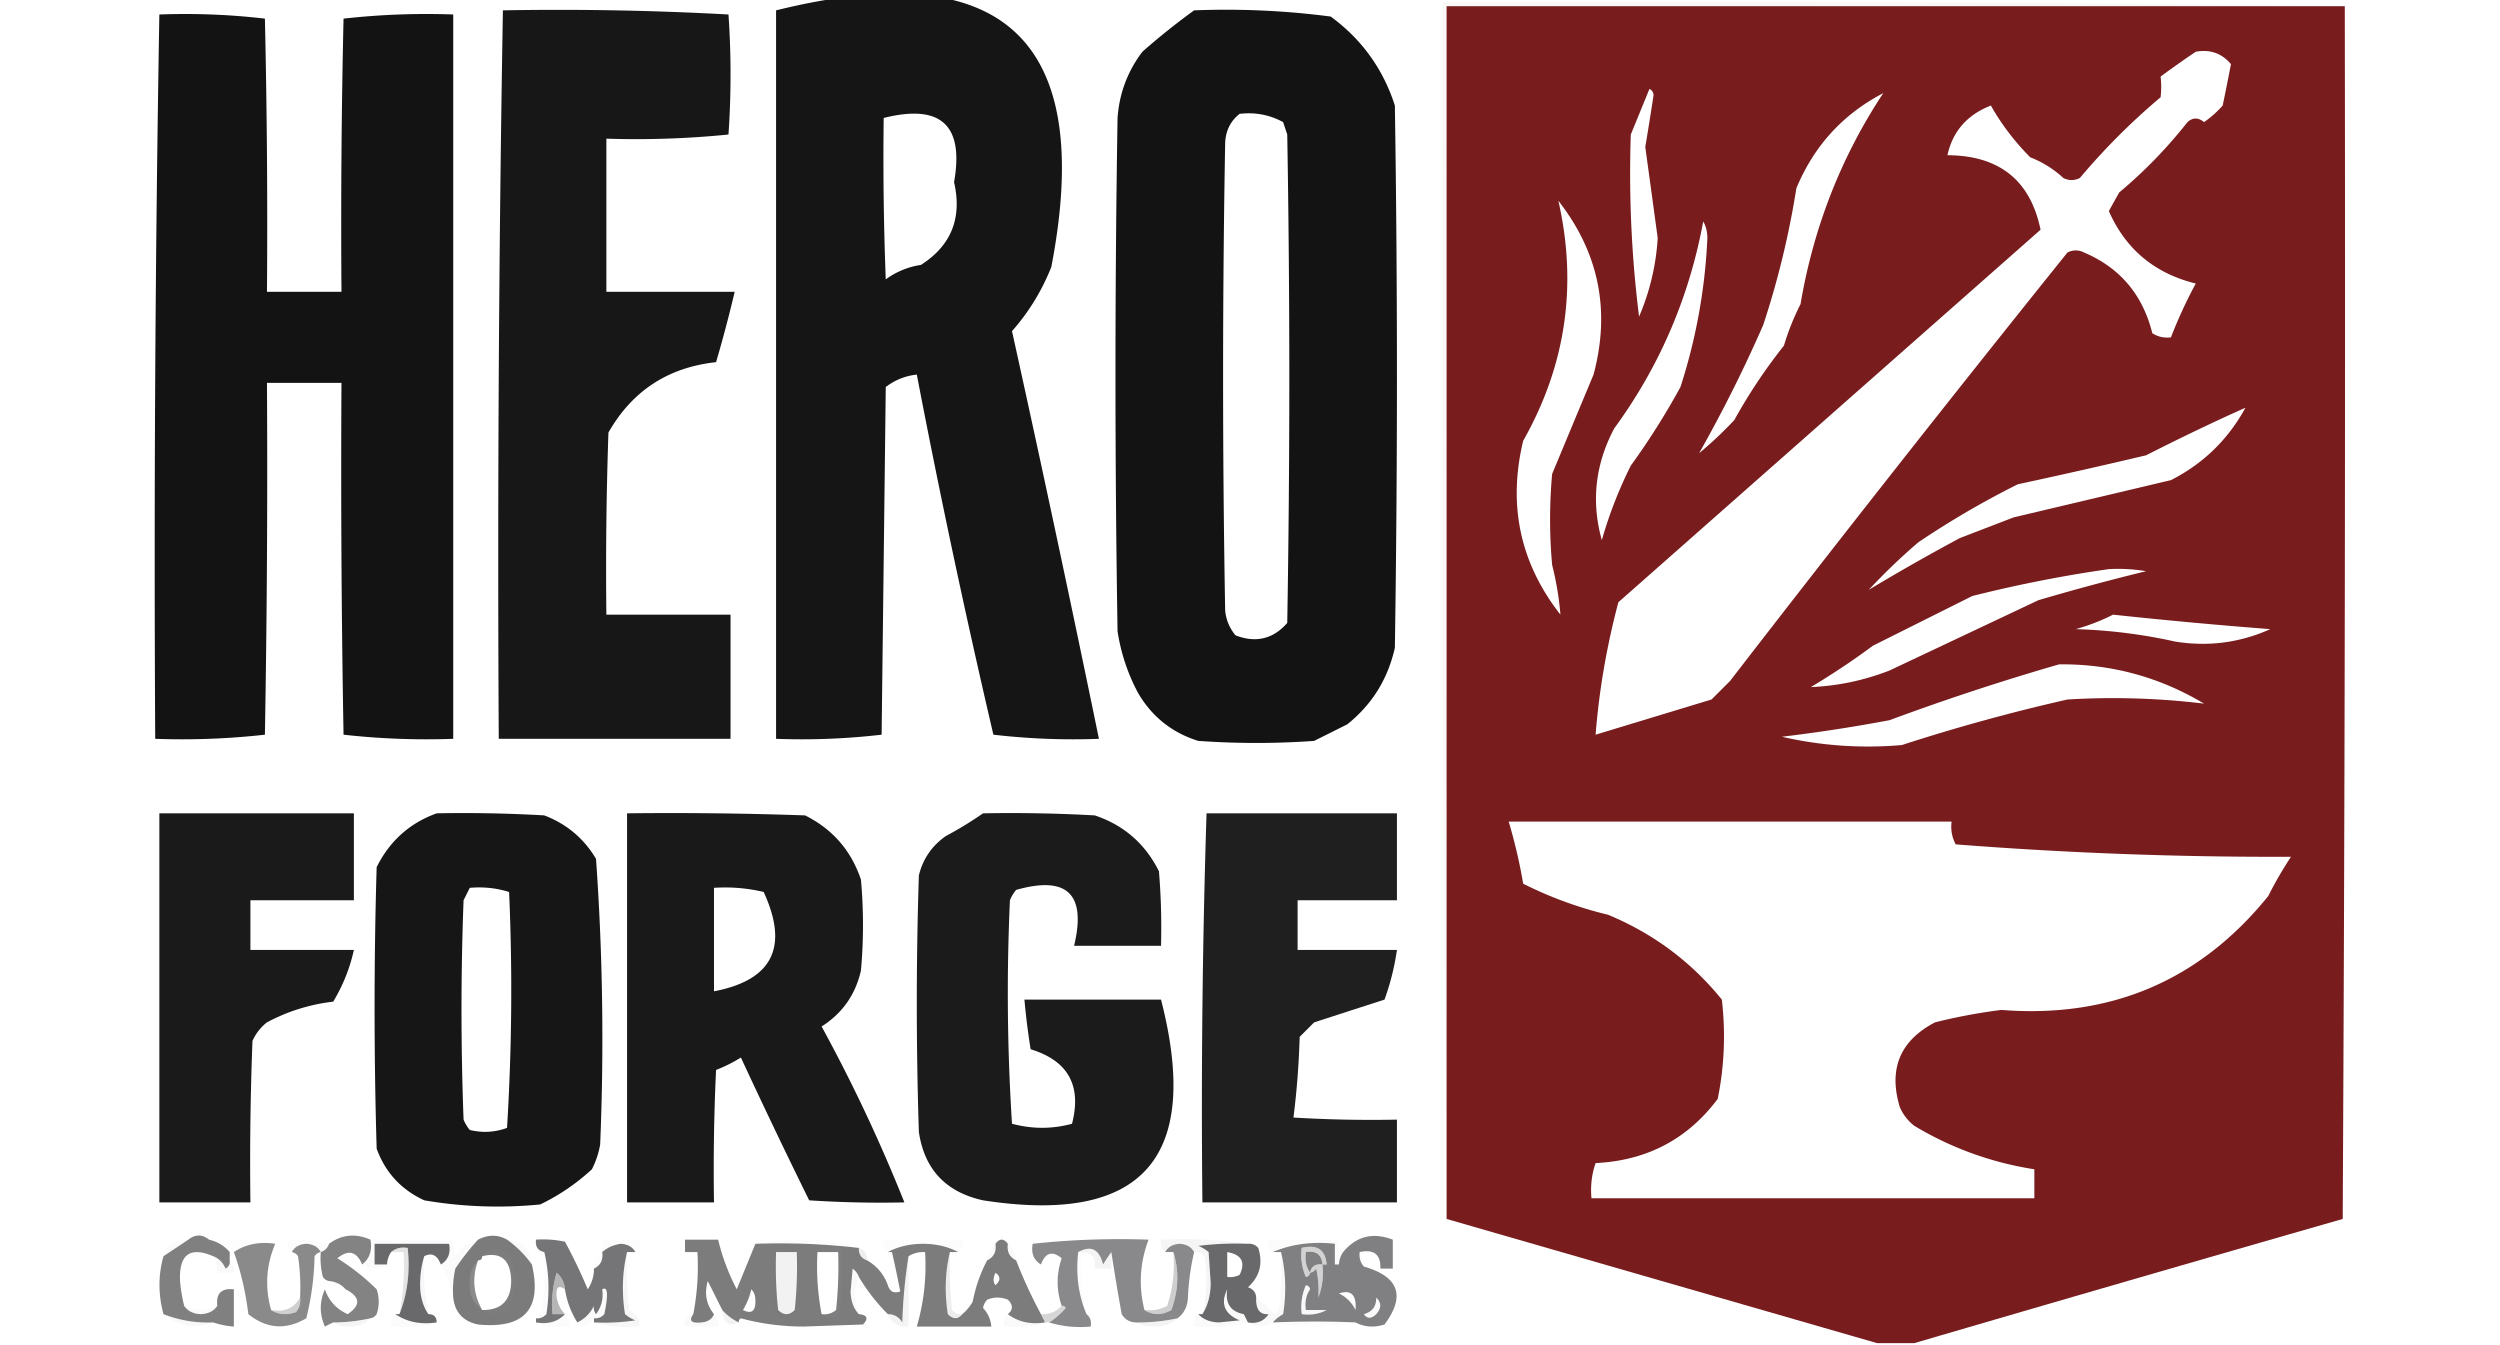 <svg xmlns="http://www.w3.org/2000/svg" width="604" height="325" style="shape-rendering:geometricPrecision;text-rendering:geometricPrecision;image-rendering:optimizeQuality;fill-rule:evenodd;clip-rule:evenodd"><path fill="#bc8b8b" d="M566.5 1.5h-217v293a21612.691 21612.691 0 0 1-1-294c72.835-.333 145.502 0 218 1Z" style="opacity:.063"/><path fill="#6f0b0d" d="M566.5 1.5c.167 97.667 0 195.334-.5 293a19535.988 19535.988 0 0 0-103.5 30h-9c-34.685-10.004-69.352-20.004-104-30V1.5h217Zm-36 11c3.47-.625 6.304.375 8.5 3a705.512 705.512 0 0 1-2 10 25.501 25.501 0 0 1-4.5 4c-1.391-1.145-2.724-1.145-4 0a114.523 114.523 0 0 1-16.5 17c-.85 1.51-1.683 3.01-2.5 4.5 4.068 9.225 11.068 15.058 21 17.5a112.738 112.738 0 0 0-6 13c-1.644.213-3.144-.12-4.5-1-2.331-9.32-7.831-15.82-16.5-19.5-1.333-.667-2.667-.667-4 0A6862.758 6862.758 0 0 0 418 164.5l-4.5 4.5c-9.339 2.834-18.672 5.668-28 8.5.838-10.692 2.672-21.359 5.5-32a601196.08 601196.08 0 0 1 102-90c-2.462-11.936-9.962-17.936-22.5-18 1.269-5.77 4.769-9.77 10.5-12 2.521 4.486 5.688 8.653 9.5 12.5a25.1 25.1 0 0 1 8 5c1.333.667 2.667.667 4 0A159.945 159.945 0 0 1 522 23.5a21.438 21.438 0 0 0 0-5 244.266 244.266 0 0 1 8.5-6Zm-132 9c.597.235.93.735 1 1.5a772.195 772.195 0 0 1-2 12.5c.999 7.317 1.999 14.65 3 22a56.564 56.564 0 0 1-4.5 19 278.61 278.61 0 0 1-2-44c1.513-3.688 3.013-7.355 4.5-11Zm12 88a336.064 336.064 0 0 0 15.5-31 210.033 210.033 0 0 0 8-33c4.248-10.245 11.248-17.912 21-23-10.171 15.386-16.838 32.386-20 51a59.574 59.574 0 0 0-4 10 131.334 131.334 0 0 0-12 18 95.356 95.356 0 0 1-8.5 8Zm-34-61c9.803 12.55 12.636 26.55 8.5 42-3.339 8.01-6.673 16.01-10 24a121.19 121.19 0 0 0 0 22 73.598 73.598 0 0 1 2 12c-9.737-12.444-12.737-26.444-9-42 10.316-18.231 13.15-37.564 8.5-58Zm35 5c.656 1.122.989 2.455 1 4a136.27 136.27 0 0 1-6.5 36 176.797 176.797 0 0 1-12 19 103.907 103.907 0 0 0-7 18c-2.602-9.318-1.602-18.318 3-27 10.94-14.968 18.106-31.634 21.5-50Zm40 89a145.658 145.658 0 0 1 12-11.5 214.296 214.296 0 0 1 24-14 1525.046 1525.046 0 0 0 31-7c8.27-4.204 16.27-8.037 24-11.5-4.193 7.693-10.193 13.526-18 17.5l-38 9-13 5a518.289 518.289 0 0 0-22 12.5Zm58-5a40.914 40.914 0 0 1 9 .5 573.188 573.188 0 0 0-26 7c-12.031 5.683-24.031 11.35-36 17-6.169 2.397-12.502 3.73-19 4a179.617 179.617 0 0 0 15-10l24-12a320.175 320.175 0 0 1 33-6.5Zm1 11a1259.387 1259.387 0 0 0 38 3.5c-7.336 3.291-15.002 4.291-23 3a127.135 127.135 0 0 0-24-3c3.218-.9 6.218-2.067 9-3.5Zm-13 12c12.582-.105 24.249 3.062 35 9.5a182.432 182.432 0 0 0-33-1 454.676 454.676 0 0 0-40 11 92.814 92.814 0 0 1-29-2 390.982 390.982 0 0 0 26-4 588.93 588.93 0 0 1 41-13.5Zm-133 38h107c-.239 1.967.094 3.801 1 5.5 26.943 2.1 53.943 3.1 81 3a92.887 92.887 0 0 0-5.5 9.5c-16.523 20.409-38.023 29.576-64.5 27.5a136.305 136.305 0 0 0-16 3c-8.458 4.424-11.291 11.258-8.5 20.5a11.532 11.532 0 0 0 3.5 4.5c8.965 5.378 18.632 8.878 29 10.5v7h-107c-.277-2.948.056-5.781 1-8.5 12.373-.6 22.206-5.767 29.5-15.5 1.601-7.895 1.934-15.895 1-24-7.393-9.123-16.56-15.957-27.5-20.5a94.2 94.2 0 0 1-20.5-7.5 125.71 125.71 0 0 0-3.5-15Z" style="opacity:.929"/><path d="M38.5 3.5c8.585-.317 17.085.017 25.5 1 .5 21.997.667 43.998.5 66h18c-.167-22.002 0-44.002.5-66a179.655 179.655 0 0 1 26.5-1v175a179.673 179.673 0 0 1-26.5-1c-.5-28.331-.667-56.665-.5-85h-18c.167 28.335 0 56.669-.5 85a179.674 179.674 0 0 1-26.5 1c-.33-58.405.004-116.738 1-175Z" style="opacity:.924"/><path fill="#020202" d="M121.5 2.5c18.243-.326 36.41.008 54.5 1 .667 9.667.667 19.333 0 29a222.024 222.024 0 0 1-29.5 1v37h31a321.707 321.707 0 0 1-4.5 17c-11.583 1.257-20.25 6.923-26 17-.5 14.663-.667 29.33-.5 44h30v30h-56a7788.562 7788.562 0 0 1 1-176Z" style="opacity:.912"/><path fill="#010101" d="M187.5 2.5c54.914-13.574 77.081 7.093 66.5 62-2.295 5.768-5.462 10.935-9.5 15.5a6935.072 6935.072 0 0 1 21 98.5 166.506 166.506 0 0 1-25.5-1 2239.995 2239.995 0 0 1-18.5-87c-2.765.298-5.265 1.298-7.5 3l-1 84a166.506 166.506 0 0 1-25.5 1V2.5Zm26 26c13.792-3.464 19.459 1.703 17 15.5 1.993 8.663-.674 15.33-8 20a19.148 19.148 0 0 0-8.5 3.5 760.307 760.307 0 0 1-.5-39Z" style="opacity:.915"/><path fill="#040404" d="M288.5 2.5a195.126 195.126 0 0 1 33 1.5c7.495 5.494 12.662 12.66 15.5 21.5.667 43.667.667 87.333 0 131-1.689 7.554-5.523 13.721-11.5 18.5l-8 4c-9.333.667-18.667.667-28 0-6.299-1.963-11.132-5.797-14.5-11.5a46.234 46.234 0 0 1-5-15 3842.33 3842.33 0 0 1 0-124c.424-5.942 2.424-11.275 6-16a168.527 168.527 0 0 1 12.5-10Zm11 25c3.757-.43 7.257.238 10.5 2l1 3a3479.51 3479.51 0 0 1 0 118c-3.404 3.896-7.571 4.896-12.5 3-1.434-1.72-2.267-3.72-2.5-6a3190.905 3190.905 0 0 1 0-113c.139-2.945 1.306-5.279 3.5-7Z" style="opacity:.935"/><path d="M38.5 196.5h47v21h-25v12h25a41.24 41.24 0 0 1-5 12.5 44.808 44.808 0 0 0-16 5 11.529 11.529 0 0 0-3.5 4.5 760.886 760.886 0 0 0-.5 39h-22v-94Z" style="opacity:.896"/><path d="M105.5 196.5c8.673-.166 17.34 0 26 .5 5.388 2.055 9.554 5.555 12.5 10.5a614.735 614.735 0 0 1 1 69 20.64 20.64 0 0 1-2 6 50.729 50.729 0 0 1-12.5 8.5c-9.409.917-18.742.584-28-1-5.588-2.586-9.421-6.753-11.5-12.5a1156.192 1156.192 0 0 1 0-68c3.138-6.309 7.972-10.642 14.5-13Zm8 18c3.277-.284 6.443.049 9.5 1a542.165 542.165 0 0 1-.5 57c-2.938 1.075-5.938 1.241-9 .5a9.454 9.454 0 0 1-1.5-2.5 702.15 702.15 0 0 1 0-53l1.5-3Z" style="opacity:.912"/><path d="M151.5 196.5c14.337-.167 28.671 0 43 .5 6.621 3.29 11.121 8.457 13.5 15.5a121.19 121.19 0 0 1 0 22c-1.324 5.822-4.491 10.322-9.5 13.5a389.232 389.232 0 0 1 20 42.5c-7.674.166-15.341 0-23-.5a1632.424 1632.424 0 0 1-16.5-34.5 35.61 35.61 0 0 1-6 3 511.925 511.925 0 0 0-.5 32h-21v-94Zm21 18a40.282 40.282 0 0 1 12 1c6.136 13.3 2.136 21.3-12 24v-25Z" style="opacity:.901"/><path d="M237.5 196.5c9.006-.166 18.006 0 27 .5 7.019 2.351 12.186 6.851 15.5 13.5.499 5.991.666 11.991.5 18h-21c3-12.5-1.666-17-14-13.5a9.454 9.454 0 0 0-1.5 2.5 492.88 492.88 0 0 0 .5 54c4.885 1.302 9.718 1.302 14.5 0 2.384-9.235-.949-15.235-10-18a171.684 171.684 0 0 1-1.5-12h33c9.852 38.296-4.482 54.463-43 48.5-8.992-1.99-14.159-7.49-15.5-16.5a960.77 960.77 0 0 1 0-62c.964-3.968 3.131-7.135 6.5-9.5a90.004 90.004 0 0 0 9-5.5Z" style="opacity:.891"/><path fill="#030303" d="M291.5 196.5h46v21h-24v12h24a60.204 60.204 0 0 1-3 12c-5.662 1.83-11.328 3.663-17 5.5l-3.5 3.5a200.404 200.404 0 0 1-1.5 19.5c8.327.5 16.66.666 25 .5v20h-47c-.325-31.407.008-62.74 1-94Z" style="opacity:.884"/><path fill="#d5d5d6" d="M243.5 300.5c-1-1.333-2-1.333-3 0 1-2.667 2-2.667 3 0Z" style="opacity:.024"/><path fill="#cacacb" d="M45.5 299.5a903.072 903.072 0 0 1-6 4c.892-2.792 2.892-4.125 6-4Z" style="opacity:.063"/><path fill="#545455" d="M50.5 299.5c2.031.472 3.698 1.472 5 3v2c.13.876-.203 1.543-1 2-.641-1.493-1.641-2.493-3-3-5.619-2.409-8.286-.409-8 6a36.934 36.934 0 0 0 1 6c.834 1.248 2.167 1.915 4 2 1.833-.085 3.166-.752 4-2-.333-3 1-4.333 4-4v9a20.691 20.691 0 0 1-5-1c-4.17.167-8.17-.5-12-2-1.297-4.767-1.297-9.434 0-14a903.072 903.072 0 0 0 6-4c1.667-1.333 3.333-1.333 5 0Z" style="opacity:.735"/><path fill="#e1e1e1" d="M50.5 299.5c5.526-.321 10.86.012 16 1-3.83-.569-7.163.098-10 2h-1c-1.302-1.528-2.969-2.528-5-3Z" style="opacity:.093"/><path fill="#dfdfdf" d="M79.5 300.5c-.333 1-1 1.667-2 2-.652-1.225-1.819-1.892-3.5-2-1.681.108-2.848.775-3.5 2-.904-.709-1.237-1.709-1-3 3.439-.247 6.772.086 10 1Z" style="opacity:.095"/><path fill="#5e5e60" d="M89.5 299.5c.475 2.582-.192 4.582-2 6-1.346-3.175-3.346-3.675-6-1.5a54.154 54.154 0 0 1 9.5 7.5c.667 2 .667 4 0 6-.383.556-.883.889-1.5 1a41.732 41.732 0 0 1-9 1c-.65.304-1.317.637-2 1-1.333-3-1.333-6 0-9 .961 2.795 2.794 4.795 5.5 6 3.227-2.184 3.06-4.184-.5-6-1.014-1.174-2.347-1.84-4-2-.617-.111-1.117-.444-1.5-1a18.437 18.437 0 0 1-.5-6c1-.333 1.667-1 2-2 3.042-2.248 6.375-2.581 10-1Z" style="opacity:.766"/><path fill="#cdcdcd" d="M89.5 299.5h20a8.43 8.43 0 0 0 .5 4c1.451-1.964 3.284-3.297 5.5-4a57.09 57.09 0 0 0-5.5 7 24.935 24.935 0 0 0-.5 7 26.856 26.856 0 0 0-3-8c1.756-1.052 2.423-2.719 2-5h-18v5h3c-2 1.333-4 1.333-6 0 1.808-1.418 2.475-3.418 2-6Z" style="opacity:.093"/><path fill="#545456" d="M122.5 299.5a25.658 25.658 0 0 1 6 6c2.514 10.759-1.82 15.593-13 14.5-3.589-.754-5.589-2.921-6-6.5-.163-2.357.003-4.69.5-7a57.09 57.09 0 0 1 5.5-7c2.441-1.256 4.774-1.256 7 0Zm-6 17c-2.167-3.84-2.501-7.84-1-12 .667 0 1-.333 1-1 4.572-1.12 6.905.88 7 6-.056 4.723-2.389 7.056-7 7Z" style="opacity:.771"/><path fill="#dfdfe0" d="M153.5 302.5c-.652-1.225-1.819-1.892-3.5-2-1.787.259-3.287.925-4.5 2v-3h9c.237 1.291-.096 2.291-1 3Z" style="opacity:.088"/><path fill="#d9d9d9" d="M324.5 302.5a5.727 5.727 0 0 0-1 3h-1v-5c-5.444-.608-10.444.058-15 2-.904-.709-1.237-1.709-1-3h17c-.237 1.291.096 2.291 1 3Z" style="opacity:.105"/><path fill="#626263" d="M66.5 300.5c-2.207 5.191-2.54 10.524-1 16 1.788 1.122 3.788 1.289 6 .5.837-1.011 1.17-2.178 1-3.5a50.442 50.442 0 0 0-.5-10c-.383-.556-.883-.889-1.5-1 .652-1.225 1.819-1.892 3.5-2 1.681.108 2.848.775 3.5 2-.617.111-1.117.444-1.5 1a67.44 67.44 0 0 1-2 15c-4.918 2.884-9.585 2.551-14-1-.662-5.368-1.828-10.368-3.5-15 2.837-1.902 6.17-2.569 10-2Z" style="opacity:.741"/><path fill="#444446" d="M106.5 305.5c-.845-2.262-2.178-2.929-4-2-.663 2.141-.997 4.475-1 7 .029 2.769.695 5.103 2 7 1.333 0 2 .667 2 2-3.829.569-7.163-.098-10-2h1c1.946-4.896 2.613-10.229 2-16-1.599-.268-2.932.066-4 1a5.728 5.728 0 0 0-1 3h-3v-5h18c.423 2.281-.244 3.948-2 5Z" style="opacity:.798"/><path fill="#4d4d4f" d="M143.5 306.5c1.604-.787 2.271-2.12 2-4 1.213-1.075 2.713-1.741 4.5-2 1.681.108 2.848.775 3.5 2h-2c-1.15 4.816-1.316 9.816-.5 15a9.454 9.454 0 0 0 2.5 1.5c-3.317.498-6.65.665-10 .5v-1c.996.086 1.829-.248 2.5-1 1.007-4.794.84-6.794-.5-6l-2 4c-.893 1.797-2.226 3.13-4 4a20.532 20.532 0 0 1-3-8c-.128-1.59-.795-2.923-2-4a25.879 25.879 0 0 0-1 10h3c-1.779 1.844-4.112 2.51-7 2v-1c.996.086 1.829-.248 2.5-1 .816-5.184.65-10.184-.5-15-1.548-.321-2.215-1.321-2-3 2.357-.163 4.69.003 7 .5a125.693 125.693 0 0 1 5.5 11.5c1.009-1.525 1.509-3.192 1.5-5Zm2 5c.319 2.25-.181 4.25-1.5 6a2.428 2.428 0 0 1-.5-2l2-4Z" style="opacity:.77"/><path fill="#535355" d="M182.5 300.5a163.67 163.67 0 0 1 25 1c-.073 1.527.594 2.527 2 3 2.39 1.391 4.057 3.391 5 6 .502 1.585 1.502 2.085 3 1.5a285.14 285.14 0 0 0-2-9.5h-1c2.415-1.314 5.248-1.981 8.5-2 3.252.019 6.085.686 8.5 2h-2c-1.15 4.816-1.316 9.816-.5 15 1.292 1.291 2.458 1.291 3.5 0 .969-.809 1.802-1.809 2.5-3 .701-3.609 1.868-6.942 3.5-10 1.604-.787 2.271-2.12 2-4 1-1.333 2-1.333 3 0-.271 1.88.396 3.213 2 4a114.596 114.596 0 0 0 6 13l1 2c-3.512.555-6.512-.112-9-2 1.291-1.042 1.291-2.208 0-3.5-1.667-.667-3.333-.667-5 0a3.943 3.943 0 0 0-1 2c1.207 1.3 1.874 2.8 2 4.5h-18c1.709-5.828 2.376-11.828 2-18-1.459-.067-2.792.266-4 1-.827 5.151-1.327 10.484-1.5 16-.816-1.323-1.983-1.989-3.5-2a45.728 45.728 0 0 1-7-9c-.283-.789-.783-1.456-1.5-2l-.5 5.5c.047 2.295.713 4.129 2 5.5 2.049.206 2.383 1.039 1 2.5l-14.5.5c-5.25-.03-10.25-.696-15-2-.399.228-.565.562-.5 1a12.066 12.066 0 0 1-4-3l-3.5-7c-.867 3.021-.367 5.688 1.5 8-.47 1.193-1.47 1.86-3 2-2.476.267-3.143-.399-2-2a61.281 61.281 0 0 0 1-15h-3v-3h8a52.288 52.288 0 0 0 4.5 12c1.515-3.692 3.015-7.359 4.5-11Zm5 2h5a98.432 98.432 0 0 1-.5 14c-1.333 1.333-2.667 1.333-4 0a98.432 98.432 0 0 1-.5-14Zm10 0h5a98.432 98.432 0 0 1-.5 14c-1.011.837-2.178 1.17-3.5 1a61.281 61.281 0 0 1-1-15Zm43 5c1.276.886 1.276 1.886 0 3-.587-.733-.587-1.733 0-3Zm-59 4c.639.597.972 1.43 1 2.5.124 2.737-.876 3.571-3 2.5a16.076 16.076 0 0 0 2-5Z" style="opacity:.759"/><path fill="#e0e0e0" d="M231.5 302.5c-2.415-1.314-5.248-1.981-8.5-2-3.252.019-6.085.686-8.5 2-.904-.709-1.237-1.709-1-3h19c.237 1.291-.096 2.291-1 3Z" style="opacity:.095"/><path fill="#e2e2e2" d="M182.5 300.5c3.986-.666 8.153-.999 12.5-1 4.557.009 8.724.675 12.5 2a163.67 163.67 0 0 0-25-1Z" style="opacity:.087"/><path fill="#eaeaea" d="M249.5 300.5c-.423 2.281.244 3.948 2 5-.709.904-1.709 1.237-3 1-.295-2.235.039-4.235 1-6Z" style="opacity:.01"/><path fill="#5e5e60" d="M276.5 316.5c2.06 1.311 4.226 1.311 6.5 0 1.733-4.732 1.9-9.399.5-14h-2c.652-1.225 1.819-1.892 3.5-2 1.681.108 2.848.775 3.5 2-.823 3.477-1.323 7.144-1.5 11-.099 2.153-.933 3.819-2.5 5a44.866 44.866 0 0 1-10 1c-1.517-.011-2.684-.677-3.5-2a548.963 548.963 0 0 1-2.5-15 44.093 44.093 0 0 0-2 3c-.901-3.7-2.901-4.7-6-3-.608 5.444.058 10.444 2 15 .904.709 1.237 1.709 1 3-3.542.313-6.875-.021-10-1 1.436-.929 2.769-2.095 4-3.5-.228-.399-.562-.565-1-.5-1.3-3.834-1.3-7.668 0-11.5-2.264-1.88-3.93-1.38-5 1.5-1.756-1.052-2.423-2.719-2-5 9.152-.994 18.485-1.327 28-1-2.115 5.572-2.448 11.239-1 17Z" style="opacity:.729"/><path fill="#474749" d="M301.5 300.5c.996-.086 1.829.248 2.5 1 1.183 3.774.349 6.941-2.5 9.5 1.256.417 1.923 1.25 2 2.5-.131 2.829.869 4.162 3 4-1.168 1.717-2.835 2.384-5 2l-1-2c-.437-2.725-1.77-4.725-4-6-1.68 3.449-.68 5.949 3 7.5l-5 .5c-2.14-.056-3.806-.723-5-2h1c1.309-2.071 1.975-4.571 2-7.5l-.5-7.5a9.454 9.454 0 0 0-2.5-1.5 72.367 72.367 0 0 1 12-.5Zm-5 2c3.466.609 4.466 2.442 3 5.5a4.934 4.934 0 0 1-3 .5v-6Zm0 9c2.23 1.275 3.563 3.275 4 6-3.197-.612-4.531-2.612-4-6Z" style="opacity:.81"/><path fill="#525254" d="M327.5 319.5c-6.204-.284-12.87-.284-20 0 .672-.767 1.505-1.434 2.5-2 .816-5.184.65-10.184-.5-15h-2c4.556-1.942 9.556-2.608 15-2v5c-.667 1.333-1.333 1.333-2 0-.259-3.568-2.259-4.901-6-4a13.116 13.116 0 0 0 1 7c.607-.124.94-.457 1-1 .617-.111 1.117-.444 1.5-1 .497 2.31.663 4.643.5 7-1.333 0-2-.667-2-2-.06-.543-.393-.876-1-1a13.116 13.116 0 0 0-1 7c2.235.295 4.235-.039 6-1-.412-2.473.588-3.806 3-4 1.774.87 3.107 2.203 4 4 .992-.172 1.658.162 2 1 .813 1.153 1.813 1.153 3 0 1.282-1.458 1.282-2.792 0-4a944.205 944.205 0 0 0-7-4c-1.205-1.077-1.872-2.41-2-4a5.727 5.727 0 0 1 1-3c3.199-3.839 7.199-4.839 12-3v7h-3c.116-3.41-1.55-4.744-5-4-.17 1.322.163 2.489 1 3.5 8.472 2.424 10.139 7.091 5 14-2.539.796-4.872.629-7-.5Zm-8-14c-1.679-.215-2.679.452-3 2-.951-1.419-1.284-3.085-1-5 2.473-.412 3.806.588 4 3Zm0 0h1c.667 1.333 1.333 1.333 2 0h1c.128 1.59.795 2.923 2 4a944.205 944.205 0 0 1 7 4c.032 2.119-.968 3.452-3 4-.342-.838-1.008-1.172-2-1 .271-3.651-1.063-4.985-4-4-2.412.194-3.412 1.527-3 4h-5c-.284-1.915.049-3.581 1-5 0 1.333.667 2 2 2 .973-2.448 1.306-5.115 1-8Z" style="opacity:.728"/><path fill="#9a9a9b" d="M116.5 316.5c4.611.056 6.944-2.277 7-7-.095-5.12-2.428-7.12-7-6 3.1-2.873 5.6-2.206 7.5 2 1.151 4.329.318 8.162-2.5 11.5-1.887.78-3.554.613-5-.5Z" style="opacity:.069"/><path fill="#a8a8a9" d="M320.5 305.5h-1c-.194-2.412-1.527-3.412-4-3-.284 1.915.049 3.581 1 5-.06.543-.393.876-1 1a13.116 13.116 0 0 1-1-7c3.741-.901 5.741.432 6 4Z" style="opacity:.522"/><path fill="#919192" d="M94.5 302.5c1.068-.934 2.401-1.268 4-1 .613 5.771-.054 11.104-2 16a61.276 61.276 0 0 0 1-15h-3Z" style="opacity:.246"/><path fill="#bfbfc0" d="M122.5 299.5c3.667.333 5.667 2.333 6 6a25.658 25.658 0 0 0-6-6Z" style="opacity:.071"/><path fill="#dbdbdc" d="M131.5 302.5c1.15 4.816 1.316 9.816.5 15-.671.752-1.504 1.086-2.5 1 .283-.789.783-1.456 1.5-2 .499-4.655.666-9.321.5-14Z" style="opacity:.075"/><path fill="#aaaaab" d="M151.5 302.5a98.432 98.432 0 0 0 .5 14c1.706.808 2.539 2.141 2.5 4-3.871.315-7.538-.018-11-1 3.35.165 6.683-.002 10-.5a9.454 9.454 0 0 1-2.5-1.5c-.816-5.184-.65-10.184.5-15Z" style="opacity:.095"/><path fill="#737375" d="M187.5 302.5a98.432 98.432 0 0 0 .5 14c1.333 1.333 2.667 1.333 4 0 .499-4.655.666-9.321.5-14 1.15 4.816 1.316 9.816.5 15-2 1.333-4 1.333-6 0-.816-5.184-.65-10.184.5-15Zm0 0h5a98.432 98.432 0 0 1-.5 14c-1.333 1.333-2.667 1.333-4 0a98.432 98.432 0 0 1-.5-14Z" style="opacity:.093"/><path fill="#929293" d="M197.5 302.5c1.765-.961 3.765-1.295 6-1a128.507 128.507 0 0 1-.5 16c-1.616 1.301-3.116 1.301-4.5 0 1.322.17 2.489-.163 3.5-1 .499-4.655.666-9.321.5-14h-5Z" style="opacity:.109"/><path fill="#c1c1c1" d="M207.5 301.5c1.406.473 2.073 1.473 2 3-1.406-.473-2.073-1.473-2-3Z" style="opacity:.267"/><path fill="#9b9b9c" d="M215.5 302.5a285.14 285.14 0 0 1 2 9.5c-1.498.585-2.498.085-3-1.5.973-2.448 1.306-5.115 1-8Z" style="opacity:.009"/><path fill="#989899" d="M229.5 302.5a98.432 98.432 0 0 0 .5 14c.671.752 1.504 1.086 2.5 1-1.042 1.291-2.208 1.291-3.5 0-.816-5.184-.65-10.184.5-15Z" style="opacity:.169"/><path fill="#e1e1e1" d="M260.5 302.5h1a61.281 61.281 0 0 0 1 15c-1.942-4.556-2.608-9.556-2-15Z" style="opacity:.047"/><path fill="#cecece" d="M102.5 303.5a53.805 53.805 0 0 0 1 14c-1.305-1.897-1.971-4.231-2-7 .003-2.525.337-4.859 1-7Z" style="opacity:.161"/><path fill="#bebebf" d="M219.5 303.5v17c-2.433.227-4.099-.773-5-3 1.517.011 2.684.677 3.5 2 .173-5.516.673-10.849 1.5-16Z" style="opacity:.165"/><path fill="#c8c8c9" d="M240.5 300.5c.271 1.88-.396 3.213-2 4 .16-1.653.826-2.986 2-4Z" style="opacity:.075"/><path fill="#bfbfbf" d="M243.5 300.5c1.174 1.014 1.84 2.347 2 4-1.604-.787-2.271-2.12-2-4Z" style="opacity:.067"/><path fill="#c5c5c5" d="M301.5 300.5a72.367 72.367 0 0 0-12 .5c.916.374 1.75.874 2.5 1.5l.5 7.5c-.025 2.929-.691 5.429-2 7.5 1.107-4.581 1.273-9.248.5-14-.671-.752-1.504-1.086-2.5-1-.652-1.225-1.819-1.892-3.5-2-1.681.108-2.848.775-3.5 2-.904-.709-1.237-1.709-1-3 7.187-.325 14.187.009 21 1Z" style="opacity:.166"/><path fill="#eaeaea" d="M145.5 302.5c.271 1.88-.396 3.213-2 4 .16-1.653.826-2.986 2-4Z" style="opacity:.016"/><path fill="#a2a2a3" d="M260.5 302.5c3.099-1.7 5.099-.7 6 3a44.093 44.093 0 0 1 2-3v4h-4c.412-2.473-.588-3.806-3-4h-1Z" style="opacity:.116"/><path fill="#bebebe" d="M51.5 303.5c1.359.507 2.359 1.507 3 3 .797-.457 1.13-1.124 1-2 .904.709 1.237 1.709 1 3h-4c.067-1.459-.266-2.792-1-4Z" style="opacity:.088"/><path fill="#939394" d="M319.5 305.5c.306 2.885-.027 5.552-1 8a24.935 24.935 0 0 0-.5-7c-.383.556-.883.889-1.5 1 .321-1.548 1.321-2.215 3-2Z" style="opacity:.413"/><path fill="#c6c6c6" d="M115.5 304.5c-1.501 4.16-1.167 8.16 1 12-2.18-1.531-3.18-3.698-3-6.5-.107-2.221.56-4.054 2-5.5Z" style="opacity:.205"/><path fill="#bebebe" d="M207.5 308.5c-1.275 2.896-1.275 5.896 0 9-1.287-1.371-1.953-3.205-2-5.5l.5-5.5c.717.544 1.217 1.211 1.5 2Z" style="opacity:.082"/><path fill="#838384" d="M136.5 311.5c-1.601-1.143-2.267-.476-2 2 .303 1.614.97 2.948 2 4h-3a25.879 25.879 0 0 1 1-10c1.205 1.077 1.872 2.41 2 4Z" style="opacity:.588"/><path fill="#dadadb" d="M79.5 309.5c1.653.16 2.986.826 4 2-1.88.271-3.213-.396-4-2Z" style="opacity:.024"/><path fill="#e5e5e6" d="M323.5 312.5c2.937-.985 4.271.349 4 4-.893-1.797-2.226-3.13-4-4Z" style="opacity:.016"/><path fill="#a4a4a5" d="M332.5 313.5c1.282 1.208 1.282 2.542 0 4-1.187 1.153-2.187 1.153-3 0 2.032-.548 3.032-1.881 3-4Z" style="opacity:.058"/><path fill="#aaa" d="M44.5 315.5c2.667 1.333 5.333 1.333 8 0-.834 1.248-2.167 1.915-4 2-1.833-.085-3.166-.752-4-2Z" style="opacity:.066"/><path fill="#9c9c9d" d="M72.5 313.5c.17 1.322-.163 2.489-1 3.5-2.212.789-4.212.622-6-.5 3.175.591 5.509-.409 7-3Z" style="opacity:.478"/><path fill="#8f8f90" d="M283.5 302.5c1.4 4.601 1.233 9.268-.5 14-2.274 1.311-4.44 1.311-6.5 0 1.967.239 3.801-.094 5.5-1 1.367-4.2 1.867-8.533 1.5-13Z" style="opacity:.439"/><path fill="silver" d="M316.5 311.5c-.951 1.419-1.284 3.085-1 5h5c-1.765.961-3.765 1.295-6 1a13.116 13.116 0 0 1 1-7c.607.124.94.457 1 1Z" style="opacity:.12"/><path fill="#99999a" d="M256.5 315.5c.438-.065.772.101 1 .5-1.231 1.405-2.564 2.571-4 3.5h-1l-1-2c2.014.108 3.68-.558 5-2Z" style="opacity:.396"/><path fill="#cbcbcb" d="M143.5 318.5c-.656.778-1.489 1.444-2.5 2-.765-.07-1.265-.403-1.5-1 1.774-.87 3.107-2.203 4-4a2.428 2.428 0 0 0 .5 2c1.319-1.75 1.819-3.75 1.5-6 1.34-.794 1.507 1.206.5 6-.671.752-1.504 1.086-2.5 1Z" style="opacity:.063"/><path fill="#b2b2b2" d="M174.5 316.5a12.066 12.066 0 0 0 4 3c-2.46 1.134-3.793.134-4-3Z" style="opacity:.157"/><path fill="#8d8d8e" d="M309.5 302.5c1.15 4.816 1.316 9.816.5 15-.995.566-1.828 1.233-2.5 2-2.111 1.242-4.111 1.242-6 0 2.165.384 3.832-.283 5-2-2.131.162-3.131-1.171-3-4a34.541 34.541 0 0 1 4.5 4l1-1c.499-4.655.666-9.321.5-14Z" style="opacity:.047"/><path fill="#b8b8b8" d="M39.5 317.5c3.83 1.5 7.83 2.167 12 2-4.333 1.623-8.333.957-12-2Z" style="opacity:.109"/><path fill="#bbb" d="M89.5 318.5c-1.446 1.44-3.28 2.107-5.5 2-1.385-.014-2.551-.348-3.5-1a41.732 41.732 0 0 0 9-1Z" style="opacity:.142"/><path fill="#bebebe" d="M95.5 317.5c2.837 1.902 6.171 2.569 10 2-3.462.982-7.129 1.315-11 1-.237-1.291.096-2.291 1-3Z" style="opacity:.07"/><path fill="#b9b9b9" d="M136.5 317.5c.904.709 1.237 1.709 1 3-2.885.306-5.552-.027-8-1 2.888.51 5.221-.156 7-2Z" style="opacity:.065"/><path fill="#aeaeaf" d="M167.5 317.5c-1.143 1.601-.476 2.267 2 2 1.53-.14 2.53-.807 3-2 .904.709 1.237 1.709 1 3h-8c-.215-1.679.452-2.679 2-3Z" style="opacity:.065"/><path fill="#b9b9ba" d="M243.5 317.5c2.488 1.888 5.488 2.555 9 2-3.125.979-6.458 1.313-10 1-.237-1.291.096-2.291 1-3Z" style="opacity:.067"/><path fill="#b9b9b9" d="M284.5 318.5c-1.617 1.472-3.617 2.139-6 2-1.545-.011-2.878-.344-4-1 3.381.04 6.714-.293 10-1Z" style="opacity:.157"/><path fill="#bfbfc0" d="M296.5 311.5c-.531 3.388.803 5.388 4 6l1 2a46.809 46.809 0 0 1-13 1c-.237-1.291.096-2.291 1-3 1.194 1.277 2.86 1.944 5 2l5-.5c-3.68-1.551-4.68-4.051-3-7.5Z" style="opacity:.067"/><path fill="#bcbcbc" d="M327.5 319.5c-6.766 1.309-13.432 1.309-20 0 7.13-.284 13.796-.284 20 0Z" style="opacity:.049"/></svg>